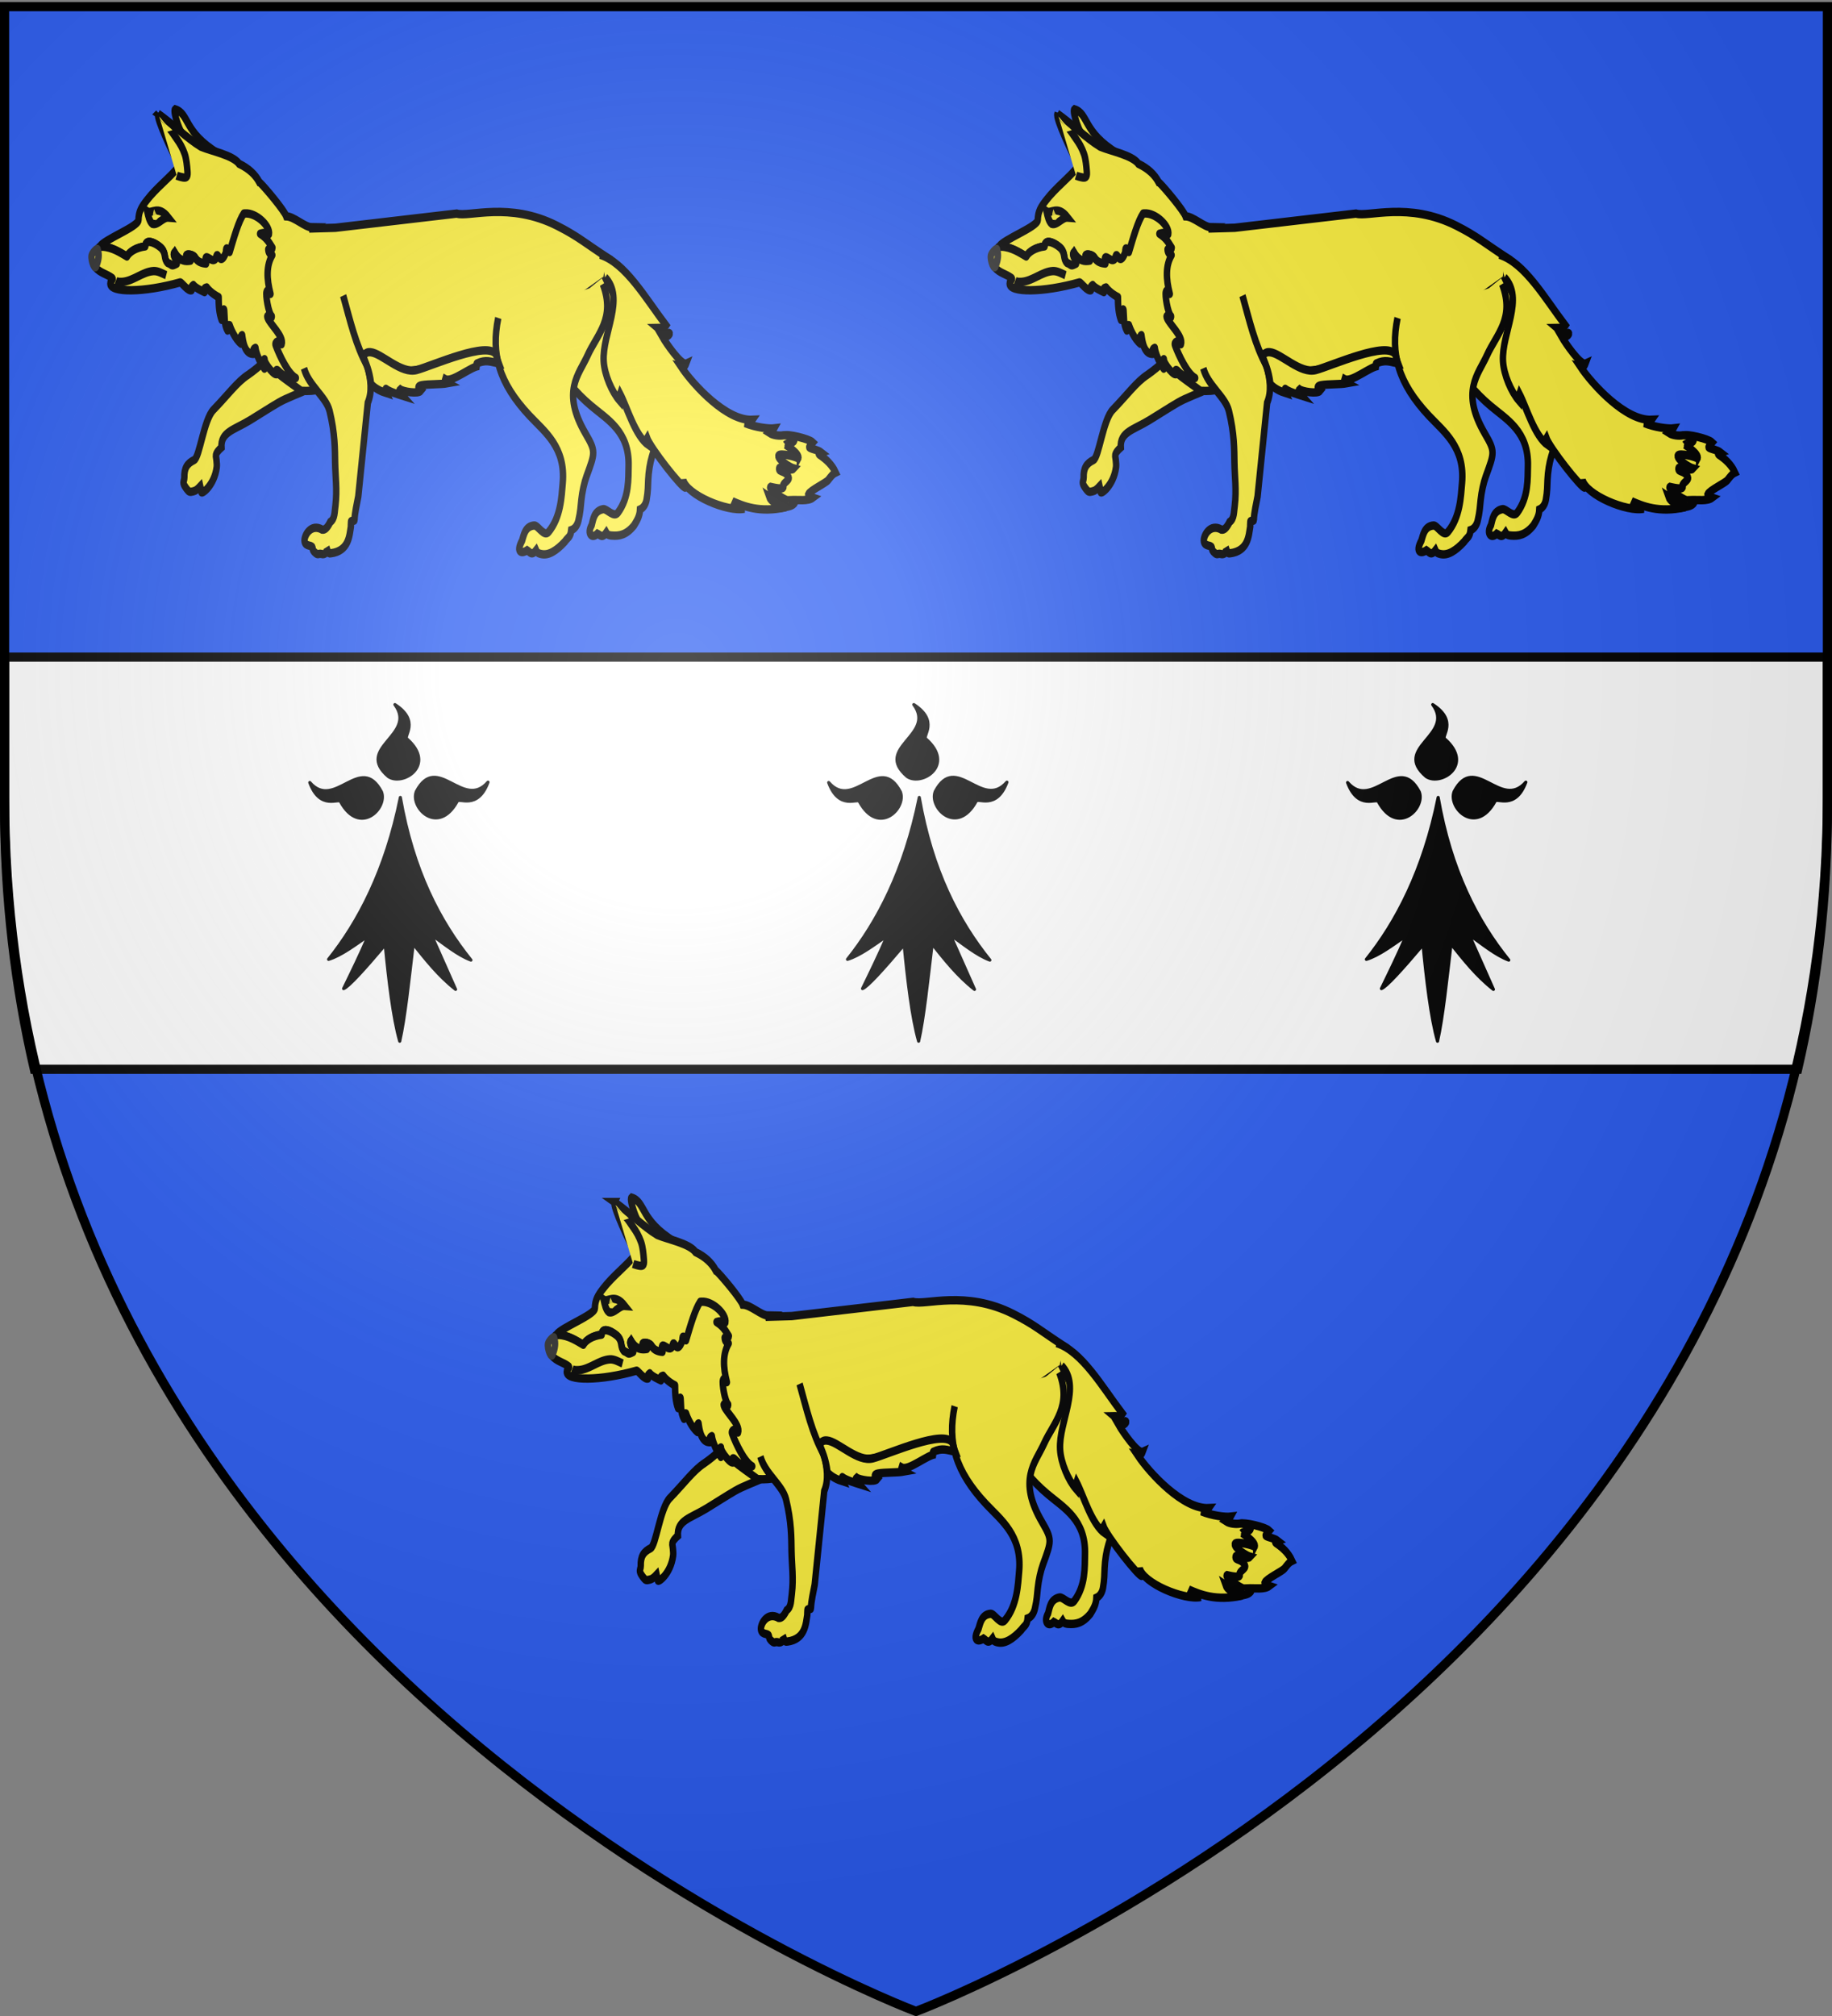 <svg xmlns="http://www.w3.org/2000/svg" xmlns:xlink="http://www.w3.org/1999/xlink" width="600" height="660" version="1.0"><rect width="100%" height="100%" fill="#808080" stroke="none"/><desc>Flag of Canton of Valais (Wallis)</desc><defs><g id="c"><path id="b" d="M0 0v1h.5z" transform="rotate(18 3.157 -.5)"/><use xlink:href="#b" width="810" height="540" transform="scale(-1 1)"/></g><g id="d"><use xlink:href="#c" width="810" height="540" transform="rotate(72)"/><use xlink:href="#c" width="810" height="540" transform="rotate(144)"/></g><radialGradient xlink:href="#a" id="e" cx="221.445" cy="226.331" r="300" fx="221.445" fy="226.331" gradientTransform="matrix(1.353 0 0 1.349 -77.63 -85.747)" gradientUnits="userSpaceOnUse"/><linearGradient id="a"><stop offset="0" style="stop-color:white;stop-opacity:.314"/><stop offset=".19" style="stop-color:white;stop-opacity:.251"/><stop offset=".6" style="stop-color:#6b6b6b;stop-opacity:.125"/><stop offset="1" style="stop-color:black;stop-opacity:.125"/></linearGradient></defs><g style="display:inline"><path d="M300 658.5s298.5-112.32 298.5-397.772V2.176H1.5v258.552C1.5 546.18 300 658.5 300 658.5" style="fill:#2b5df2;fill-opacity:1;fill-rule:evenodd;stroke:none;stroke-width:1px;stroke-linecap:butt;stroke-linejoin:miter;stroke-opacity:1"/><g style="display:inline"><path d="M1.5 215.13v48.187c0 30.922 3.503 59.814 9.75 86.75h577.5c6.247-26.936 9.75-55.828 9.75-86.75V215.13z" style="fill:#fff;fill-opacity:1;fill-rule:evenodd;stroke:#000;stroke-width:3;stroke-linecap:butt;stroke-linejoin:miter;stroke-miterlimit:4;stroke-opacity:1;stroke-dasharray:none"/><path d="M0 0h600v660H0z" style="fill:none;stroke:none"/><g style="fill:#fcef3c;fill-opacity:1;stroke-width:5.11;stroke-miterlimit:4;stroke-dasharray:none"><path d="M250.903 1021.893c-11.893 8.224-4.643 4.418-25.547 10.884-5.827 1.802-14.423 5.9-27.809 11.661-13.091 5.634-23.746 6.425-23.338 15.93-1.599 1.003-4.707 3.148-4.593 5.031 0 0 .85 4.593.41 6.831-2.174 11.067-12.557 16.384-12.655 14.744l-.817-3.455s-2.759 2.177-4.418 2.55c-1.748.393-4.276.989-5.358-.44 0 0-2.9-2.59-3.31-4.372-.27-1.174.7-2.34.702-3.546.006-5.811 2.423-8.516 8.165-10.478 4.369-1.493 8.38-24.256 16.258-30.087 11.697-8.658 19.603-16.494 28.202-20.365 9.857-4.876 20.087-11.617 20.611-16.443" style="opacity:1;fill:#fcef3c;fill-opacity:1;stroke:#000;stroke-width:5.11;stroke-miterlimit:4;stroke-dasharray:none;stroke-opacity:1" transform="matrix(.413 -.019 .014 .536 -14.256 -418.545)"/><path d="M151.484 869.766c-2.87-.428-9.032-15.903-7.052-17.048 11.611 3.183 5.887 14.12 33.799 28.39 3.095 13.124-22.48-9.267-26.747-11.342z" style="fill:#fcef3c;fill-opacity:1;fill-rule:evenodd;stroke:#000;stroke-width:5.11;stroke-linecap:butt;stroke-linejoin:miter;stroke-miterlimit:4;stroke-dasharray:none;stroke-opacity:1" transform="matrix(.413 -.019 .014 .536 -14.256 -418.545)"/><path d="M130.969 854.994c-1.765 2.674 11.058 24.889 15.687 32.406-8.336 7.38-18.518 12.54-26.719 20.25-4.25 3.997-6.432 6.413-6.78 11.625-.273 4.068-27.524 10.857-31.282 15.156 8.932-.025 16.084 4.191 21.375 6.75 2.192-2.86 7.563-5.198 14.781-5.656.49-5.974 11.129-.128 13.125 1.969 3.355 3.523 1.049 5.92 4.25 8.781 3.89 1.229 2.236 2.493 7.219.688-.14-3.392-3.474-5.092-1.562-6.938 3.802 5.697 8.69 5.899 12.562 5.5-8.703-5.306 1.956-4.359 3.688-1.656.26.394.57.74.906 1.062l-15.563 2.781c2.988 6.12 12.609 3.414 24 13 11.934 10.043 25.734 32.37 31.938 36.938 14.186 16.233 26.893 22.162 39.937 30.406 10.994.84 21.589-.273 31.375-5.469l121.657-8.156 90.937-45.875 2.813-12.375c-19.603-10.711-24.268-14.565-40.782-21.687-37.337-16.103-69.878-7.57-79.156-10.219L269 929.525l-20.75-.281 1.781-.719c-5.25-.243-13.605-7.029-19.719-7.375-1.554-3.728-16.17-18.175-20.687-21.719h-.031c-2.857-4.42-7.658-8.36-15.531-11.625-4.732-5.485-21.34-8.423-29.97-11.531-11.4-5.839-22.058-14.84-33.124-21.281zm51.969 84.718c.305-.01.646.24 1 .625l-1.844.344c.243-.628.527-.958.844-.969z" style="fill:#fcef3c;fill-opacity:1;stroke:#000;stroke-width:5.11;stroke-miterlimit:4;stroke-dasharray:none;stroke-opacity:1" transform="matrix(.413 -.019 .014 .536 -14.256 -418.545)"/><path d="M440.324 990.148c-4.75 21.146 2.459 37.601 27.701 55.286 12.54 8.785 29.697 16.678 28.256 37.715-.507 7.404-.015 18.936-9.371 28.055-3.382 3.297-8.72-2.772-11.645-2.49-7.541.729-8.248 6.545-9.415 9.367-4.289 5.48.262 8.555 4.331 5.396 2.075.834 3.71 3.214 7.037-.349 1.116 1.706 2.904 1.79 4.465 1.942 5.676.55 11.297.088 17.663-5.542 2.274-2.73 4.703-5.339 5.07-9.577 2.877-.891 4.688-3.179 5.386-5.757 1.381-5.102 1.417-8.66 1.73-12.111.442-4.864 1.741-10.18 3.415-14.03 6.105-14.043 6.692-14.718-2.038-24.586-20.708-23.404-20.65-35.396-17.18-45.141 4.69-13.168-3.412-22.357-14.603-41.76" style="fill:#fcef3c;fill-opacity:1;stroke:#000;stroke-width:5.11;stroke-linecap:butt;stroke-linejoin:miter;stroke-miterlimit:4;stroke-dasharray:none;stroke-opacity:1" transform="matrix(.413 -.019 .014 .536 -14.256 -418.545)"/><path d="M396.098 989.11c-6.576 21.74-.828 39.656 22.777 60.516 11.727 10.363 28.13 20.214 24.861 42.142-1.15 7.717-2.09 20.607-12.205 29.31-3.656 3.147-8.194-4.36-11.133-4.333-7.576.072-8.613 6.01-10.021 8.862-5.865 7.92.457 7.808 3.844 6.055 1.994 1.066 3.416 3.71 7.04.28.964 1.89 2.737 2.144 4.28 2.446 5.606 1.098 11.882-1.629 18.715-6.95 2.503-2.654 4.513-2.408 5.248-6.82 2.944-.67 4.948-2.902 5.868-5.542 1.82-5.223 2.166-8.95 2.78-12.541.863-5.06 2.62-10.515 4.623-14.399 7.306-14.166 7.95-14.82.113-25.968-18.59-26.442-4.096-36.101 3.273-47.765 7.74-12.252 22.963-21.693 13.505-43.067" style="fill:#fcef3c;fill-opacity:1;stroke:#000;stroke-width:5.11;stroke-linecap:butt;stroke-linejoin:miter;stroke-miterlimit:4;stroke-dasharray:none;stroke-opacity:1" transform="matrix(.413 -.019 .014 .536 -14.256 -418.545)"/><path d="M619.763 1068.91c3.253-1.126 20.135 2.684 22.982 4.978-1.89 1.57-3.613 2.65-2.781 3.074 2.024 1.03 6.867 1.707 9.369 3.367-1.345.306-2.88.426-1.757 1.17 4.94 2.789 9.796 6.368 12.59 11.419-2.646.888-4.334 2.787-6.149 4.391-2.039 1.802-14.816 5.875-16.102 8.198.043 1.449 1.262 1.262 3.806 2.05-4.02 2.155-11.724.877-17.567.877 1.033 1.318 2.057 1.212 3.22 1.464-1.46 2.301-6.255 2.41-7.611 2.635-33.162 5.437-13.9-42.047 0-43.622z" style="fill:#fcef3c;fill-opacity:1;fill-rule:evenodd;stroke:#000;stroke-width:5.11;stroke-linecap:butt;stroke-linejoin:miter;stroke-miterlimit:4;stroke-dasharray:none;stroke-opacity:1" transform="matrix(.413 -.019 .014 .536 -14.256 -418.545)"/><path d="M481.63 967.374c15.593 13.386-3.554 33.984-2.907 51.063.318 8.392 5.904 18.935 11.625 24.406.041-1.357.165-3.05.688-4.094 5.531 8.878 10.985 26.1 21.5 32.219-.75-2.287-1.797-3.917-1.156-4.594 2.798 6.642 27.34 32.343 29.437 31.5-1.1-2.678-1.783-3.353-1.531-4.812 2.2 9.369 34.65 20.996 47.844 19.312-4.983-.808-6.57-2.288-9.313-4.844 8.423 3.168 20.973 8.018 42.348 5.111-1.907-.173-11.562-2.9-13.098-6.704 1.787 1.044 14.282 3.9 12.781 2.031-4.144-1.757-13.81-7.324-11.562-8.188.62.11 11.737 2.893 10.031-.187-.472-1.658 5.337-3.32 4.5-5.031-2.275-4.652-7.984-3.28-7.312-5.781-.257-1.717 9.199 2.469 11.625.468-2.889-.72-12.457-5.884-12-8.219.92-2.051 15.513 1.423 15.656 2.282 1.918-2.589-9.95-8.944-9.813-8.844.734-.762 7.088-.427 7.094-2.656.661-1.016-5.234-3.418-8.594-3.094-3.298.318-8.218-.34-10.843-1.781 1.912-.93 2.225-.592 3.78-2.688-4.152.247-15.092-1.222-23.093-4.094 2.858.119 4.198.197 6.031-1.75-20.487.082-46.205-23.001-55.562-34.562 2.414.565 3.228.226 4.219-1.656-3.722 1.152-15.71-13.227-18.344-17.063 3.438 1.133 6.97-1.506 5.687-1.937-1.083.553-5.453-.722-9.406-3.563 3.767.058 4.731 1.358 7-1.218-15.656-17.06-30.944-39.29-50.875-45" style="fill:#fcef3c;fill-opacity:1;fill-rule:evenodd;stroke:#000;stroke-width:5.11;stroke-linecap:butt;stroke-linejoin:miter;stroke-miterlimit:4;stroke-dasharray:none;stroke-opacity:1" transform="matrix(.413 -.019 .014 .536 -14.256 -418.545)"/><path d="M241.22 1014.37c3.275 10.704 16.927 18.005 19.384 26.796 3.925 14.049 3.39 23.798 3.296 31.581-.103 8.674 1.17 16.668-.616 26.177-.91 3.646-.513 8.076-4.425 9.921-2.768 3.898-4.554 4.728-6.588 4.46-8.792-4.41-14.932 3.391-14.142 6.87.714 3.138 5.627 2.072 6.03 3.738.418 1.732.234 1.97 2.493 3.56 1.884 1.328 2.387.109 4.46.64 3.115.797 5.243-1.08 4.137-3.853.794 1.676.966 4.191 3.358 3.713 14.595-.851 15.134-10.63 16.446-15.658 0 0 .08-2.204.264-3.243.092-.52 2.687-.015 2.733-.541.443-5.097 2.233-9.714 3.485-14.414l9.5-56.924c3.754-6.432 3.006-14.213.276-22.59-8.62-12.647-12.658-28.348-17.57-43.467" style="fill:#fcef3c;fill-opacity:1;stroke:#000;stroke-width:5.11;stroke-linecap:butt;stroke-linejoin:miter;stroke-miterlimit:4;stroke-dasharray:none;stroke-opacity:1" transform="matrix(.413 -.019 .014 .536 -14.256 -418.545)"/><path d="M287.873 1007.71c2.42 5.469 5.135 9.68 6.119 18.064 3.052 3.025 7.918 4.922 11.987 6.055-.936-1.75-.526-2.8-.275-2.62 2.588 1.85 9.797 3.76 13.002 4.668-1.929-1.804-3.313-3.028-1.739-3.939 2.044 1.347 14.179 3.56 16.481 1.359-2.379-1.422-3.15-2.907.537-3.295 5.59-.587 15.036.113 20.776-.49-2.91-1.304-2.268-1.44-1.812-2.533 5.098 2.497 20.996-7.312 27.217-7.13-1.363-.564-2.75-1.097-1.93-1.563 7.324-2.3 10.859-.667 17.28.574-.766-1.685-1.118-3.636-1.884-5.321-5.391-9.193-51.217 5.028-63.224 7.038-12.64 2.116-27.223-11.25-36.224-12.15-3.342-.334-3.094.756-6.31 1.283z" style="fill:#fcef3c;fill-opacity:1;fill-rule:evenodd;stroke:#000;stroke-width:5.11;stroke-linecap:butt;stroke-linejoin:miter;stroke-miterlimit:4;stroke-dasharray:none;stroke-opacity:1" transform="matrix(.413 -.019 .014 .536 -14.256 -418.545)"/><path d="M197.61 918.239c-.298.006-.596.005-.89.03-4.273 4.512-8.144 13.997-12.024 23.096-1.143-1.703-2.981-4.185-2.82-.089-5.32 10.265-6.618-2.691-8.016 3.177-2.688 5.052-10.14-6.023-8.016 3.265-3.104-.257-6.757-1.196-8.52-3.86-1.732-2.702-12.414-3.643-3.711 1.663-3.873.4-8.756.205-12.558-5.492-1.911 1.846 1.434 3.556 1.574 6.947-4.983 1.806-3.325.516-7.214-.713-3.202-2.86-.89-5.234-4.246-8.757-1.372-1.442-6.828-4.67-10.272-4.602-1.565.03-2.726.746-2.88 2.613-7.217.458-12.562 2.81-14.754 5.67-4.917-2.378-11.437-6.201-19.505-6.71-.828.103-1.752.2-2.523.297-3.813 3.093-5.981 7.7-3.295 12.024 3.628 3.738 9.067 4.447 13.359 7.214 1.021.757-1.782 1.82-1.692 3.087-.804 5.78 26.547 6.648 55.397 1.366 1.084.17 5.964 5.827 8.787 5.136-.864-1.82.513-2.577 1.514-3.147 1.596 1.907 7.044 3.962 8.728 4.661-.231-2.507-.171-2.42 1.811-2.82 1.69 2.03 5.423 4.635 9.233 6.234-.176 4.937.04 9.867 1.9 13.983-.277-2.96 1.982-7.94 2.227-5.819.365 3.708-.523 8.541 2.226 12.499.203-2.432.73-3.634 1.781-3.207.518 1.632 3.844 8.526 8.64 11.638-.342-1.248-.729-4.98 1.039-5.225.508 3.474 1.462 12.374 9.47 11.756-1.413-1.53-1.36-3.105.831-3.622.67 5.874 6.814 13.469 7.006 13.211-.542-1.824-1.352-6.169-.06-6.056-.422 2.774 8.672 11.813 9.798 9.055-1.895-2.372-.26-2.452.712-1.693 4.417 3.622 7.973 5.88 13.894 5.018-5.815-2.64-12.412-14.005-15.289-20.574-.925-2.112 2.833-3.614 4.72-.415 2.252-4.597-9.034-12.784-10.568-16.566-1.305-3.216 3.817 2.001 3.325-.831-2.667-2.17-4.481-13.27-3.593-15.022.952-1.876 1.445.05 3.058 1.395-2.765-9.32-2.823-17.328 2.227-23.631-1.92-.538-3.036-1.594-3.058-3.622 1.04-.26 3.138 1.052 3.325-.831-3.16-4.215-4.66-6.264-9.47-8.907 1.555-.347 5.418-.798 6.976.565 1.408-4.748-9.344-13.575-18.584-13.39z" style="fill:#fcef3c;fill-opacity:1;fill-rule:evenodd;stroke:#000;stroke-width:5.11;stroke-linecap:butt;stroke-linejoin:round;stroke-miterlimit:4;stroke-dasharray:none;stroke-opacity:1" transform="matrix(.413 -.019 .014 .536 -14.256 -418.545)"/><path d="M120.308 914.221c3.37 1.953 8.813-3.84 16.613 4.407-4.287-.415-8.556 4.559-12.757 3.384-2.252-1.377-3.147-4.933-3.856-7.79z" style="display:inline;overflow:visible;visibility:visible;fill:#fcef3c;fill-opacity:1;fill-rule:evenodd;stroke:#000;stroke-width:5.11;stroke-linecap:butt;stroke-linejoin:miter;stroke-miterlimit:4;stroke-dasharray:none;stroke-dashoffset:0;stroke-opacity:1;marker:none;marker-start:none;marker-mid:none;marker-end:none" transform="matrix(.413 -.019 .014 .536 -14.256 -418.545)"/><path d="M80.257 936.185c.256-1.688-4.388 1.758-4.887 3.27-.993 3.007 2.45 10.19 3.554 6.328 1.872-3.39 2.593-6.351 1.333-9.598z" style="fill:#fcef3c;fill-opacity:1;fill-rule:evenodd;stroke:#313131;stroke-width:5.11;stroke-linecap:butt;stroke-linejoin:miter;stroke-miterlimit:4;stroke-dasharray:none;stroke-opacity:1" transform="matrix(.413 -.019 .014 .536 -14.256 -418.545)"/><g style="fill:#fcef3c;fill-opacity:1;stroke:#000;stroke-width:3.213;stroke-miterlimit:4;stroke-dasharray:none;stroke-opacity:1"><path d="M-1162.131-473.06c.486.064 1.143.145 3.176-.657 5.023-1.98 8.361-6.895 13.427-8.891 2.049-.807 4.343-.544 6.532-.544" style="fill:#fcef3c;fill-opacity:1;fill-rule:evenodd;stroke:#000;stroke-width:3.213;stroke-linecap:butt;stroke-linejoin:miter;stroke-miterlimit:4;stroke-dasharray:none;stroke-opacity:1" transform="matrix(.622 .273 -.21 .809 661.423 791.907)"/></g><path d="M131.738 856.722c.015-.035 4.4 4.297 7.852 7.67 1.98 1.934 3.66 4.224 5.373 6.2 2.647 3.056 4.682 6.04 6.162 9.618 1.268 3.065 1.603 7.163 1.836 10.47.234 3.313-.306 4.354-3.38 3.895-1.618-.241-4.8-1.108-5.208-1.277" style="fill:#fcef3c;fill-opacity:1;fill-rule:evenodd;stroke:#000;stroke-width:5.11;stroke-linecap:butt;stroke-linejoin:miter;stroke-miterlimit:4;stroke-dasharray:none;stroke-opacity:1" transform="matrix(.413 -.019 .014 .536 -14.256 -418.545)"/><path d="M125.76 913.122s-1.217 2.598-1.042 3.754c.156 1.03.867 2.665 1.877 2.92.624.156 1.516-.51 1.877-1.044.282-.418.41-1.206.208-1.668-.216-.493-1.46-1.043-1.46-1.043z" style="opacity:.857;fill:#fcef3c;fill-opacity:1;stroke:none;stroke-width:5.11;stroke-linecap:butt;stroke-linejoin:round;stroke-miterlimit:4;stroke-dasharray:none;stroke-opacity:1" transform="matrix(.413 -.019 .014 .536 -14.256 -418.545)"/></g><g style="display:inline;fill:#fcef3c;fill-opacity:1;stroke-width:5.11;stroke-miterlimit:4;stroke-dasharray:none"><path d="M250.903 1021.893c-11.893 8.224-4.643 4.418-25.547 10.884-5.827 1.802-14.423 5.9-27.809 11.661-13.091 5.634-23.746 6.425-23.338 15.93-1.599 1.003-4.707 3.148-4.593 5.031 0 0 .85 4.593.41 6.831-2.174 11.067-12.557 16.384-12.655 14.744l-.817-3.455s-2.759 2.177-4.418 2.55c-1.748.393-4.276.989-5.358-.44 0 0-2.9-2.59-3.31-4.372-.27-1.174.7-2.34.702-3.546.006-5.811 2.423-8.516 8.165-10.478 4.369-1.493 8.38-24.256 16.258-30.087 11.697-8.658 19.603-16.494 28.202-20.365 9.857-4.876 20.087-11.617 20.611-16.443" style="opacity:1;fill:#fcef3c;fill-opacity:1;stroke:#000;stroke-width:5.11;stroke-miterlimit:4;stroke-dasharray:none;stroke-opacity:1" transform="matrix(.413 -.019 .014 .536 135.223 -62.26)"/><path d="M151.484 869.766c-2.87-.428-9.032-15.903-7.052-17.048 11.611 3.183 5.887 14.12 33.799 28.39 3.095 13.124-22.48-9.267-26.747-11.342z" style="fill:#fcef3c;fill-opacity:1;fill-rule:evenodd;stroke:#000;stroke-width:5.11;stroke-linecap:butt;stroke-linejoin:miter;stroke-miterlimit:4;stroke-dasharray:none;stroke-opacity:1" transform="matrix(.413 -.019 .014 .536 135.223 -62.26)"/><path d="M130.969 854.994c-1.765 2.674 11.058 24.889 15.687 32.406-8.336 7.38-18.518 12.54-26.719 20.25-4.25 3.997-6.432 6.413-6.78 11.625-.273 4.068-27.524 10.857-31.282 15.156 8.932-.025 16.084 4.191 21.375 6.75 2.192-2.86 7.563-5.198 14.781-5.656.49-5.974 11.129-.128 13.125 1.969 3.355 3.523 1.049 5.92 4.25 8.781 3.89 1.229 2.236 2.493 7.219.688-.14-3.392-3.474-5.092-1.562-6.938 3.802 5.697 8.69 5.899 12.562 5.5-8.703-5.306 1.956-4.359 3.688-1.656.26.394.57.74.906 1.062l-15.563 2.781c2.988 6.12 12.609 3.414 24 13 11.934 10.043 25.734 32.37 31.938 36.938 14.186 16.233 26.893 22.162 39.937 30.406 10.994.84 21.589-.273 31.375-5.469l121.657-8.156 90.937-45.875 2.813-12.375c-19.603-10.711-24.268-14.565-40.782-21.687-37.337-16.103-69.878-7.57-79.156-10.219L269 929.525l-20.75-.281 1.781-.719c-5.25-.243-13.605-7.029-19.719-7.375-1.554-3.728-16.17-18.175-20.687-21.719h-.031c-2.857-4.42-7.658-8.36-15.531-11.625-4.732-5.485-21.34-8.423-29.97-11.531-11.4-5.839-22.058-14.84-33.124-21.281zm51.969 84.718c.305-.01.646.24 1 .625l-1.844.344c.243-.628.527-.958.844-.969z" style="fill:#fcef3c;fill-opacity:1;stroke:#000;stroke-width:5.11;stroke-miterlimit:4;stroke-dasharray:none;stroke-opacity:1" transform="matrix(.413 -.019 .014 .536 135.223 -62.26)"/><path d="M440.324 990.148c-4.75 21.146 2.459 37.601 27.701 55.286 12.54 8.785 29.697 16.678 28.256 37.715-.507 7.404-.015 18.936-9.371 28.055-3.382 3.297-8.72-2.772-11.645-2.49-7.541.729-8.248 6.545-9.415 9.367-4.289 5.48.262 8.555 4.331 5.396 2.075.834 3.71 3.214 7.037-.349 1.116 1.706 2.904 1.79 4.465 1.942 5.676.55 11.297.088 17.663-5.542 2.274-2.73 4.703-5.339 5.07-9.577 2.877-.891 4.688-3.179 5.386-5.757 1.381-5.102 1.417-8.66 1.73-12.111.442-4.864 1.741-10.18 3.415-14.03 6.105-14.043 6.692-14.718-2.038-24.586-20.708-23.404-20.65-35.396-17.18-45.141 4.69-13.168-3.412-22.357-14.603-41.76" style="fill:#fcef3c;fill-opacity:1;stroke:#000;stroke-width:5.11;stroke-linecap:butt;stroke-linejoin:miter;stroke-miterlimit:4;stroke-dasharray:none;stroke-opacity:1" transform="matrix(.413 -.019 .014 .536 135.223 -62.26)"/><path d="M396.098 989.11c-6.576 21.74-.828 39.656 22.777 60.516 11.727 10.363 28.13 20.214 24.861 42.142-1.15 7.717-2.09 20.607-12.205 29.31-3.656 3.147-8.194-4.36-11.133-4.333-7.576.072-8.613 6.01-10.021 8.862-5.865 7.92.457 7.808 3.844 6.055 1.994 1.066 3.416 3.71 7.04.28.964 1.89 2.737 2.144 4.28 2.446 5.606 1.098 11.882-1.629 18.715-6.95 2.503-2.654 4.513-2.408 5.248-6.82 2.944-.67 4.948-2.902 5.868-5.542 1.82-5.223 2.166-8.95 2.78-12.541.863-5.06 2.62-10.515 4.623-14.399 7.306-14.166 7.95-14.82.113-25.968-18.59-26.442-4.096-36.101 3.273-47.765 7.74-12.252 22.963-21.693 13.505-43.067" style="fill:#fcef3c;fill-opacity:1;stroke:#000;stroke-width:5.11;stroke-linecap:butt;stroke-linejoin:miter;stroke-miterlimit:4;stroke-dasharray:none;stroke-opacity:1" transform="matrix(.413 -.019 .014 .536 135.223 -62.26)"/><path d="M619.763 1068.91c3.253-1.126 20.135 2.684 22.982 4.978-1.89 1.57-3.613 2.65-2.781 3.074 2.024 1.03 6.867 1.707 9.369 3.367-1.345.306-2.88.426-1.757 1.17 4.94 2.789 9.796 6.368 12.59 11.419-2.646.888-4.334 2.787-6.149 4.391-2.039 1.802-14.816 5.875-16.102 8.198.043 1.449 1.262 1.262 3.806 2.05-4.02 2.155-11.724.877-17.567.877 1.033 1.318 2.057 1.212 3.22 1.464-1.46 2.301-6.255 2.41-7.611 2.635-33.162 5.437-13.9-42.047 0-43.622z" style="fill:#fcef3c;fill-opacity:1;fill-rule:evenodd;stroke:#000;stroke-width:5.11;stroke-linecap:butt;stroke-linejoin:miter;stroke-miterlimit:4;stroke-dasharray:none;stroke-opacity:1" transform="matrix(.413 -.019 .014 .536 135.223 -62.26)"/><path d="M481.63 967.374c15.593 13.386-3.554 33.984-2.907 51.063.318 8.392 5.904 18.935 11.625 24.406.041-1.357.165-3.05.688-4.094 5.531 8.878 10.985 26.1 21.5 32.219-.75-2.287-1.797-3.917-1.156-4.594 2.798 6.642 27.34 32.343 29.437 31.5-1.1-2.678-1.783-3.353-1.531-4.812 2.2 9.369 34.65 20.996 47.844 19.312-4.983-.808-6.57-2.288-9.313-4.844 8.423 3.168 20.973 8.018 42.348 5.111-1.907-.173-11.562-2.9-13.098-6.704 1.787 1.044 14.282 3.9 12.781 2.031-4.144-1.757-13.81-7.324-11.562-8.188.62.11 11.737 2.893 10.031-.187-.472-1.658 5.337-3.32 4.5-5.031-2.275-4.652-7.984-3.28-7.312-5.781-.257-1.717 9.199 2.469 11.625.468-2.889-.72-12.457-5.884-12-8.219.92-2.051 15.513 1.423 15.656 2.282 1.918-2.589-9.95-8.944-9.813-8.844.734-.762 7.088-.427 7.094-2.656.661-1.016-5.234-3.418-8.594-3.094-3.298.318-8.218-.34-10.843-1.781 1.912-.93 2.225-.592 3.78-2.688-4.152.247-15.092-1.222-23.093-4.094 2.858.119 4.198.197 6.031-1.75-20.487.082-46.205-23.001-55.562-34.562 2.414.565 3.228.226 4.219-1.656-3.722 1.152-15.71-13.227-18.344-17.063 3.438 1.133 6.97-1.506 5.687-1.937-1.083.553-5.453-.722-9.406-3.563 3.767.058 4.731 1.358 7-1.218-15.656-17.06-30.944-39.29-50.875-45" style="fill:#fcef3c;fill-opacity:1;fill-rule:evenodd;stroke:#000;stroke-width:5.11;stroke-linecap:butt;stroke-linejoin:miter;stroke-miterlimit:4;stroke-dasharray:none;stroke-opacity:1" transform="matrix(.413 -.019 .014 .536 135.223 -62.26)"/><path d="M241.22 1014.37c3.275 10.704 16.927 18.005 19.384 26.796 3.925 14.049 3.39 23.798 3.296 31.581-.103 8.674 1.17 16.668-.616 26.177-.91 3.646-.513 8.076-4.425 9.921-2.768 3.898-4.554 4.728-6.588 4.46-8.792-4.41-14.932 3.391-14.142 6.87.714 3.138 5.627 2.072 6.03 3.738.418 1.732.234 1.97 2.493 3.56 1.884 1.328 2.387.109 4.46.64 3.115.797 5.243-1.08 4.137-3.853.794 1.676.966 4.191 3.358 3.713 14.595-.851 15.134-10.63 16.446-15.658 0 0 .08-2.204.264-3.243.092-.52 2.687-.015 2.733-.541.443-5.097 2.233-9.714 3.485-14.414l9.5-56.924c3.754-6.432 3.006-14.213.276-22.59-8.62-12.647-12.658-28.348-17.57-43.467" style="fill:#fcef3c;fill-opacity:1;stroke:#000;stroke-width:5.11;stroke-linecap:butt;stroke-linejoin:miter;stroke-miterlimit:4;stroke-dasharray:none;stroke-opacity:1" transform="matrix(.413 -.019 .014 .536 135.223 -62.26)"/><path d="M287.873 1007.71c2.42 5.469 5.135 9.68 6.119 18.064 3.052 3.025 7.918 4.922 11.987 6.055-.936-1.75-.526-2.8-.275-2.62 2.588 1.85 9.797 3.76 13.002 4.668-1.929-1.804-3.313-3.028-1.739-3.939 2.044 1.347 14.179 3.56 16.481 1.359-2.379-1.422-3.15-2.907.537-3.295 5.59-.587 15.036.113 20.776-.49-2.91-1.304-2.268-1.44-1.812-2.533 5.098 2.497 20.996-7.312 27.217-7.13-1.363-.564-2.75-1.097-1.93-1.563 7.324-2.3 10.859-.667 17.28.574-.766-1.685-1.118-3.636-1.884-5.321-5.391-9.193-51.217 5.028-63.224 7.038-12.64 2.116-27.223-11.25-36.224-12.15-3.342-.334-3.094.756-6.31 1.283z" style="fill:#fcef3c;fill-opacity:1;fill-rule:evenodd;stroke:#000;stroke-width:5.11;stroke-linecap:butt;stroke-linejoin:miter;stroke-miterlimit:4;stroke-dasharray:none;stroke-opacity:1" transform="matrix(.413 -.019 .014 .536 135.223 -62.26)"/><path d="M197.61 918.239c-.298.006-.596.005-.89.03-4.273 4.512-8.144 13.997-12.024 23.096-1.143-1.703-2.981-4.185-2.82-.089-5.32 10.265-6.618-2.691-8.016 3.177-2.688 5.052-10.14-6.023-8.016 3.265-3.104-.257-6.757-1.196-8.52-3.86-1.732-2.702-12.414-3.643-3.711 1.663-3.873.4-8.756.205-12.558-5.492-1.911 1.846 1.434 3.556 1.574 6.947-4.983 1.806-3.325.516-7.214-.713-3.202-2.86-.89-5.234-4.246-8.757-1.372-1.442-6.828-4.67-10.272-4.602-1.565.03-2.726.746-2.88 2.613-7.217.458-12.562 2.81-14.754 5.67-4.917-2.378-11.437-6.201-19.505-6.71-.828.103-1.752.2-2.523.297-3.813 3.093-5.981 7.7-3.295 12.024 3.628 3.738 9.067 4.447 13.359 7.214 1.021.757-1.782 1.82-1.692 3.087-.804 5.78 26.547 6.648 55.397 1.366 1.084.17 5.964 5.827 8.787 5.136-.864-1.82.513-2.577 1.514-3.147 1.596 1.907 7.044 3.962 8.728 4.661-.231-2.507-.171-2.42 1.811-2.82 1.69 2.03 5.423 4.635 9.233 6.234-.176 4.937.04 9.867 1.9 13.983-.277-2.96 1.982-7.94 2.227-5.819.365 3.708-.523 8.541 2.226 12.499.203-2.432.73-3.634 1.781-3.207.518 1.632 3.844 8.526 8.64 11.638-.342-1.248-.729-4.98 1.039-5.225.508 3.474 1.462 12.374 9.47 11.756-1.413-1.53-1.36-3.105.831-3.622.67 5.874 6.814 13.469 7.006 13.211-.542-1.824-1.352-6.169-.06-6.056-.422 2.774 8.672 11.813 9.798 9.055-1.895-2.372-.26-2.452.712-1.693 4.417 3.622 7.973 5.88 13.894 5.018-5.815-2.64-12.412-14.005-15.289-20.574-.925-2.112 2.833-3.614 4.72-.415 2.252-4.597-9.034-12.784-10.568-16.566-1.305-3.216 3.817 2.001 3.325-.831-2.667-2.17-4.481-13.27-3.593-15.022.952-1.876 1.445.05 3.058 1.395-2.765-9.32-2.823-17.328 2.227-23.631-1.92-.538-3.036-1.594-3.058-3.622 1.04-.26 3.138 1.052 3.325-.831-3.16-4.215-4.66-6.264-9.47-8.907 1.555-.347 5.418-.798 6.976.565 1.408-4.748-9.344-13.575-18.584-13.39z" style="fill:#fcef3c;fill-opacity:1;fill-rule:evenodd;stroke:#000;stroke-width:5.11;stroke-linecap:butt;stroke-linejoin:round;stroke-miterlimit:4;stroke-dasharray:none;stroke-opacity:1" transform="matrix(.413 -.019 .014 .536 135.223 -62.26)"/><path d="M120.308 914.221c3.37 1.953 8.813-3.84 16.613 4.407-4.287-.415-8.556 4.559-12.757 3.384-2.252-1.377-3.147-4.933-3.856-7.79z" style="display:inline;overflow:visible;visibility:visible;fill:#fcef3c;fill-opacity:1;fill-rule:evenodd;stroke:#000;stroke-width:5.11;stroke-linecap:butt;stroke-linejoin:miter;stroke-miterlimit:4;stroke-dasharray:none;stroke-dashoffset:0;stroke-opacity:1;marker:none;marker-start:none;marker-mid:none;marker-end:none" transform="matrix(.413 -.019 .014 .536 135.223 -62.26)"/><path d="M80.257 936.185c.256-1.688-4.388 1.758-4.887 3.27-.993 3.007 2.45 10.19 3.554 6.328 1.872-3.39 2.593-6.351 1.333-9.598z" style="fill:#fcef3c;fill-opacity:1;fill-rule:evenodd;stroke:#313131;stroke-width:5.11;stroke-linecap:butt;stroke-linejoin:miter;stroke-miterlimit:4;stroke-dasharray:none;stroke-opacity:1" transform="matrix(.413 -.019 .014 .536 135.223 -62.26)"/><g style="fill:#fcef3c;fill-opacity:1;stroke:#000;stroke-width:3.213;stroke-miterlimit:4;stroke-dasharray:none;stroke-opacity:1"><path d="M-1162.131-473.06c.486.064 1.143.145 3.176-.657 5.023-1.98 8.361-6.895 13.427-8.891 2.049-.807 4.343-.544 6.532-.544" style="fill:#fcef3c;fill-opacity:1;fill-rule:evenodd;stroke:#000;stroke-width:3.213;stroke-linecap:butt;stroke-linejoin:miter;stroke-miterlimit:4;stroke-dasharray:none;stroke-opacity:1" transform="matrix(.622 .273 -.21 .809 810.901 1148.191)"/></g><path d="M131.738 856.722c.015-.035 4.4 4.297 7.852 7.67 1.98 1.934 3.66 4.224 5.373 6.2 2.647 3.056 4.682 6.04 6.162 9.618 1.268 3.065 1.603 7.163 1.836 10.47.234 3.313-.306 4.354-3.38 3.895-1.618-.241-4.8-1.108-5.208-1.277" style="fill:#fcef3c;fill-opacity:1;fill-rule:evenodd;stroke:#000;stroke-width:5.11;stroke-linecap:butt;stroke-linejoin:miter;stroke-miterlimit:4;stroke-dasharray:none;stroke-opacity:1" transform="matrix(.413 -.019 .014 .536 135.223 -62.26)"/><path d="M125.76 913.122s-1.217 2.598-1.042 3.754c.156 1.03.867 2.665 1.877 2.92.624.156 1.516-.51 1.877-1.044.282-.418.41-1.206.208-1.668-.216-.493-1.46-1.043-1.46-1.043z" style="opacity:.857;fill:#fcef3c;fill-opacity:1;stroke:none;stroke-width:5.11;stroke-linecap:butt;stroke-linejoin:round;stroke-miterlimit:4;stroke-dasharray:none;stroke-opacity:1" transform="matrix(.413 -.019 .014 .536 135.223 -62.26)"/></g><g style="display:inline;fill:#fcef3c;fill-opacity:1;stroke-width:5.11;stroke-miterlimit:4;stroke-dasharray:none"><path d="M250.903 1021.893c-11.893 8.224-4.643 4.418-25.547 10.884-5.827 1.802-14.423 5.9-27.809 11.661-13.091 5.634-23.746 6.425-23.338 15.93-1.599 1.003-4.707 3.148-4.593 5.031 0 0 .85 4.593.41 6.831-2.174 11.067-12.557 16.384-12.655 14.744l-.817-3.455s-2.759 2.177-4.418 2.55c-1.748.393-4.276.989-5.358-.44 0 0-2.9-2.59-3.31-4.372-.27-1.174.7-2.34.702-3.546.006-5.811 2.423-8.516 8.165-10.478 4.369-1.493 8.38-24.256 16.258-30.087 11.697-8.658 19.603-16.494 28.202-20.365 9.857-4.876 20.087-11.617 20.611-16.443" style="opacity:1;fill:#fcef3c;fill-opacity:1;stroke:#000;stroke-width:5.11;stroke-miterlimit:4;stroke-dasharray:none;stroke-opacity:1" transform="matrix(.413 -.019 .014 .536 280.277 -418.545)"/><path d="M151.484 869.766c-2.87-.428-9.032-15.903-7.052-17.048 11.611 3.183 5.887 14.12 33.799 28.39 3.095 13.124-22.48-9.267-26.747-11.342z" style="fill:#fcef3c;fill-opacity:1;fill-rule:evenodd;stroke:#000;stroke-width:5.11;stroke-linecap:butt;stroke-linejoin:miter;stroke-miterlimit:4;stroke-dasharray:none;stroke-opacity:1" transform="matrix(.413 -.019 .014 .536 280.277 -418.545)"/><path d="M130.969 854.994c-1.765 2.674 11.058 24.889 15.687 32.406-8.336 7.38-18.518 12.54-26.719 20.25-4.25 3.997-6.432 6.413-6.78 11.625-.273 4.068-27.524 10.857-31.282 15.156 8.932-.025 16.084 4.191 21.375 6.75 2.192-2.86 7.563-5.198 14.781-5.656.49-5.974 11.129-.128 13.125 1.969 3.355 3.523 1.049 5.92 4.25 8.781 3.89 1.229 2.236 2.493 7.219.688-.14-3.392-3.474-5.092-1.562-6.938 3.802 5.697 8.69 5.899 12.562 5.5-8.703-5.306 1.956-4.359 3.688-1.656.26.394.57.74.906 1.062l-15.563 2.781c2.988 6.12 12.609 3.414 24 13 11.934 10.043 25.734 32.37 31.938 36.938 14.186 16.233 26.893 22.162 39.937 30.406 10.994.84 21.589-.273 31.375-5.469l121.657-8.156 90.937-45.875 2.813-12.375c-19.603-10.711-24.268-14.565-40.782-21.687-37.337-16.103-69.878-7.57-79.156-10.219L269 929.525l-20.75-.281 1.781-.719c-5.25-.243-13.605-7.029-19.719-7.375-1.554-3.728-16.17-18.175-20.687-21.719h-.031c-2.857-4.42-7.658-8.36-15.531-11.625-4.732-5.485-21.34-8.423-29.97-11.531-11.4-5.839-22.058-14.84-33.124-21.281zm51.969 84.718c.305-.01.646.24 1 .625l-1.844.344c.243-.628.527-.958.844-.969z" style="fill:#fcef3c;fill-opacity:1;stroke:#000;stroke-width:5.11;stroke-miterlimit:4;stroke-dasharray:none;stroke-opacity:1" transform="matrix(.413 -.019 .014 .536 280.277 -418.545)"/><path d="M440.324 990.148c-4.75 21.146 2.459 37.601 27.701 55.286 12.54 8.785 29.697 16.678 28.256 37.715-.507 7.404-.015 18.936-9.371 28.055-3.382 3.297-8.72-2.772-11.645-2.49-7.541.729-8.248 6.545-9.415 9.367-4.289 5.48.262 8.555 4.331 5.396 2.075.834 3.71 3.214 7.037-.349 1.116 1.706 2.904 1.79 4.465 1.942 5.676.55 11.297.088 17.663-5.542 2.274-2.73 4.703-5.339 5.07-9.577 2.877-.891 4.688-3.179 5.386-5.757 1.381-5.102 1.417-8.66 1.73-12.111.442-4.864 1.741-10.18 3.415-14.03 6.105-14.043 6.692-14.718-2.038-24.586-20.708-23.404-20.65-35.396-17.18-45.141 4.69-13.168-3.412-22.357-14.603-41.76" style="fill:#fcef3c;fill-opacity:1;stroke:#000;stroke-width:5.11;stroke-linecap:butt;stroke-linejoin:miter;stroke-miterlimit:4;stroke-dasharray:none;stroke-opacity:1" transform="matrix(.413 -.019 .014 .536 280.277 -418.545)"/><path d="M396.098 989.11c-6.576 21.74-.828 39.656 22.777 60.516 11.727 10.363 28.13 20.214 24.861 42.142-1.15 7.717-2.09 20.607-12.205 29.31-3.656 3.147-8.194-4.36-11.133-4.333-7.576.072-8.613 6.01-10.021 8.862-5.865 7.92.457 7.808 3.844 6.055 1.994 1.066 3.416 3.71 7.04.28.964 1.89 2.737 2.144 4.28 2.446 5.606 1.098 11.882-1.629 18.715-6.95 2.503-2.654 4.513-2.408 5.248-6.82 2.944-.67 4.948-2.902 5.868-5.542 1.82-5.223 2.166-8.95 2.78-12.541.863-5.06 2.62-10.515 4.623-14.399 7.306-14.166 7.95-14.82.113-25.968-18.59-26.442-4.096-36.101 3.273-47.765 7.74-12.252 22.963-21.693 13.505-43.067" style="fill:#fcef3c;fill-opacity:1;stroke:#000;stroke-width:5.11;stroke-linecap:butt;stroke-linejoin:miter;stroke-miterlimit:4;stroke-dasharray:none;stroke-opacity:1" transform="matrix(.413 -.019 .014 .536 280.277 -418.545)"/><path d="M619.763 1068.91c3.253-1.126 20.135 2.684 22.982 4.978-1.89 1.57-3.613 2.65-2.781 3.074 2.024 1.03 6.867 1.707 9.369 3.367-1.345.306-2.88.426-1.757 1.17 4.94 2.789 9.796 6.368 12.59 11.419-2.646.888-4.334 2.787-6.149 4.391-2.039 1.802-14.816 5.875-16.102 8.198.043 1.449 1.262 1.262 3.806 2.05-4.02 2.155-11.724.877-17.567.877 1.033 1.318 2.057 1.212 3.22 1.464-1.46 2.301-6.255 2.41-7.611 2.635-33.162 5.437-13.9-42.047 0-43.622z" style="fill:#fcef3c;fill-opacity:1;fill-rule:evenodd;stroke:#000;stroke-width:5.11;stroke-linecap:butt;stroke-linejoin:miter;stroke-miterlimit:4;stroke-dasharray:none;stroke-opacity:1" transform="matrix(.413 -.019 .014 .536 280.277 -418.545)"/><path d="M481.63 967.374c15.593 13.386-3.554 33.984-2.907 51.063.318 8.392 5.904 18.935 11.625 24.406.041-1.357.165-3.05.688-4.094 5.531 8.878 10.985 26.1 21.5 32.219-.75-2.287-1.797-3.917-1.156-4.594 2.798 6.642 27.34 32.343 29.437 31.5-1.1-2.678-1.783-3.353-1.531-4.812 2.2 9.369 34.65 20.996 47.844 19.312-4.983-.808-6.57-2.288-9.313-4.844 8.423 3.168 20.973 8.018 42.348 5.111-1.907-.173-11.562-2.9-13.098-6.704 1.787 1.044 14.282 3.9 12.781 2.031-4.144-1.757-13.81-7.324-11.562-8.188.62.11 11.737 2.893 10.031-.187-.472-1.658 5.337-3.32 4.5-5.031-2.275-4.652-7.984-3.28-7.312-5.781-.257-1.717 9.199 2.469 11.625.468-2.889-.72-12.457-5.884-12-8.219.92-2.051 15.513 1.423 15.656 2.282 1.918-2.589-9.95-8.944-9.813-8.844.734-.762 7.088-.427 7.094-2.656.661-1.016-5.234-3.418-8.594-3.094-3.298.318-8.218-.34-10.843-1.781 1.912-.93 2.225-.592 3.78-2.688-4.152.247-15.092-1.222-23.093-4.094 2.858.119 4.198.197 6.031-1.75-20.487.082-46.205-23.001-55.562-34.562 2.414.565 3.228.226 4.219-1.656-3.722 1.152-15.71-13.227-18.344-17.063 3.438 1.133 6.97-1.506 5.687-1.937-1.083.553-5.453-.722-9.406-3.563 3.767.058 4.731 1.358 7-1.218-15.656-17.06-30.944-39.29-50.875-45" style="fill:#fcef3c;fill-opacity:1;fill-rule:evenodd;stroke:#000;stroke-width:5.11;stroke-linecap:butt;stroke-linejoin:miter;stroke-miterlimit:4;stroke-dasharray:none;stroke-opacity:1" transform="matrix(.413 -.019 .014 .536 280.277 -418.545)"/><path d="M241.22 1014.37c3.275 10.704 16.927 18.005 19.384 26.796 3.925 14.049 3.39 23.798 3.296 31.581-.103 8.674 1.17 16.668-.616 26.177-.91 3.646-.513 8.076-4.425 9.921-2.768 3.898-4.554 4.728-6.588 4.46-8.792-4.41-14.932 3.391-14.142 6.87.714 3.138 5.627 2.072 6.03 3.738.418 1.732.234 1.97 2.493 3.56 1.884 1.328 2.387.109 4.46.64 3.115.797 5.243-1.08 4.137-3.853.794 1.676.966 4.191 3.358 3.713 14.595-.851 15.134-10.63 16.446-15.658 0 0 .08-2.204.264-3.243.092-.52 2.687-.015 2.733-.541.443-5.097 2.233-9.714 3.485-14.414l9.5-56.924c3.754-6.432 3.006-14.213.276-22.59-8.62-12.647-12.658-28.348-17.57-43.467" style="fill:#fcef3c;fill-opacity:1;stroke:#000;stroke-width:5.11;stroke-linecap:butt;stroke-linejoin:miter;stroke-miterlimit:4;stroke-dasharray:none;stroke-opacity:1" transform="matrix(.413 -.019 .014 .536 280.277 -418.545)"/><path d="M287.873 1007.71c2.42 5.469 5.135 9.68 6.119 18.064 3.052 3.025 7.918 4.922 11.987 6.055-.936-1.75-.526-2.8-.275-2.62 2.588 1.85 9.797 3.76 13.002 4.668-1.929-1.804-3.313-3.028-1.739-3.939 2.044 1.347 14.179 3.56 16.481 1.359-2.379-1.422-3.15-2.907.537-3.295 5.59-.587 15.036.113 20.776-.49-2.91-1.304-2.268-1.44-1.812-2.533 5.098 2.497 20.996-7.312 27.217-7.13-1.363-.564-2.75-1.097-1.93-1.563 7.324-2.3 10.859-.667 17.28.574-.766-1.685-1.118-3.636-1.884-5.321-5.391-9.193-51.217 5.028-63.224 7.038-12.64 2.116-27.223-11.25-36.224-12.15-3.342-.334-3.094.756-6.31 1.283z" style="fill:#fcef3c;fill-opacity:1;fill-rule:evenodd;stroke:#000;stroke-width:5.11;stroke-linecap:butt;stroke-linejoin:miter;stroke-miterlimit:4;stroke-dasharray:none;stroke-opacity:1" transform="matrix(.413 -.019 .014 .536 280.277 -418.545)"/><path d="M197.61 918.239c-.298.006-.596.005-.89.03-4.273 4.512-8.144 13.997-12.024 23.096-1.143-1.703-2.981-4.185-2.82-.089-5.32 10.265-6.618-2.691-8.016 3.177-2.688 5.052-10.14-6.023-8.016 3.265-3.104-.257-6.757-1.196-8.52-3.86-1.732-2.702-12.414-3.643-3.711 1.663-3.873.4-8.756.205-12.558-5.492-1.911 1.846 1.434 3.556 1.574 6.947-4.983 1.806-3.325.516-7.214-.713-3.202-2.86-.89-5.234-4.246-8.757-1.372-1.442-6.828-4.67-10.272-4.602-1.565.03-2.726.746-2.88 2.613-7.217.458-12.562 2.81-14.754 5.67-4.917-2.378-11.437-6.201-19.505-6.71-.828.103-1.752.2-2.523.297-3.813 3.093-5.981 7.7-3.295 12.024 3.628 3.738 9.067 4.447 13.359 7.214 1.021.757-1.782 1.82-1.692 3.087-.804 5.78 26.547 6.648 55.397 1.366 1.084.17 5.964 5.827 8.787 5.136-.864-1.82.513-2.577 1.514-3.147 1.596 1.907 7.044 3.962 8.728 4.661-.231-2.507-.171-2.42 1.811-2.82 1.69 2.03 5.423 4.635 9.233 6.234-.176 4.937.04 9.867 1.9 13.983-.277-2.96 1.982-7.94 2.227-5.819.365 3.708-.523 8.541 2.226 12.499.203-2.432.73-3.634 1.781-3.207.518 1.632 3.844 8.526 8.64 11.638-.342-1.248-.729-4.98 1.039-5.225.508 3.474 1.462 12.374 9.47 11.756-1.413-1.53-1.36-3.105.831-3.622.67 5.874 6.814 13.469 7.006 13.211-.542-1.824-1.352-6.169-.06-6.056-.422 2.774 8.672 11.813 9.798 9.055-1.895-2.372-.26-2.452.712-1.693 4.417 3.622 7.973 5.88 13.894 5.018-5.815-2.64-12.412-14.005-15.289-20.574-.925-2.112 2.833-3.614 4.72-.415 2.252-4.597-9.034-12.784-10.568-16.566-1.305-3.216 3.817 2.001 3.325-.831-2.667-2.17-4.481-13.27-3.593-15.022.952-1.876 1.445.05 3.058 1.395-2.765-9.32-2.823-17.328 2.227-23.631-1.92-.538-3.036-1.594-3.058-3.622 1.04-.26 3.138 1.052 3.325-.831-3.16-4.215-4.66-6.264-9.47-8.907 1.555-.347 5.418-.798 6.976.565 1.408-4.748-9.344-13.575-18.584-13.39z" style="fill:#fcef3c;fill-opacity:1;fill-rule:evenodd;stroke:#000;stroke-width:5.11;stroke-linecap:butt;stroke-linejoin:round;stroke-miterlimit:4;stroke-dasharray:none;stroke-opacity:1" transform="matrix(.413 -.019 .014 .536 280.277 -418.545)"/><path d="M120.308 914.221c3.37 1.953 8.813-3.84 16.613 4.407-4.287-.415-8.556 4.559-12.757 3.384-2.252-1.377-3.147-4.933-3.856-7.79z" style="display:inline;overflow:visible;visibility:visible;fill:#fcef3c;fill-opacity:1;fill-rule:evenodd;stroke:#000;stroke-width:5.11;stroke-linecap:butt;stroke-linejoin:miter;stroke-miterlimit:4;stroke-dasharray:none;stroke-dashoffset:0;stroke-opacity:1;marker:none;marker-start:none;marker-mid:none;marker-end:none" transform="matrix(.413 -.019 .014 .536 280.277 -418.545)"/><path d="M80.257 936.185c.256-1.688-4.388 1.758-4.887 3.27-.993 3.007 2.45 10.19 3.554 6.328 1.872-3.39 2.593-6.351 1.333-9.598z" style="fill:#fcef3c;fill-opacity:1;fill-rule:evenodd;stroke:#313131;stroke-width:5.11;stroke-linecap:butt;stroke-linejoin:miter;stroke-miterlimit:4;stroke-dasharray:none;stroke-opacity:1" transform="matrix(.413 -.019 .014 .536 280.277 -418.545)"/><g style="fill:#fcef3c;fill-opacity:1;stroke:#000;stroke-width:3.213;stroke-miterlimit:4;stroke-dasharray:none;stroke-opacity:1"><path d="M-1162.131-473.06c.486.064 1.143.145 3.176-.657 5.023-1.98 8.361-6.895 13.427-8.891 2.049-.807 4.343-.544 6.532-.544" style="fill:#fcef3c;fill-opacity:1;fill-rule:evenodd;stroke:#000;stroke-width:3.213;stroke-linecap:butt;stroke-linejoin:miter;stroke-miterlimit:4;stroke-dasharray:none;stroke-opacity:1" transform="matrix(.622 .273 -.21 .809 955.955 791.907)"/></g><path d="M131.738 856.722c.015-.035 4.4 4.297 7.852 7.67 1.98 1.934 3.66 4.224 5.373 6.2 2.647 3.056 4.682 6.04 6.162 9.618 1.268 3.065 1.603 7.163 1.836 10.47.234 3.313-.306 4.354-3.38 3.895-1.618-.241-4.8-1.108-5.208-1.277" style="fill:#fcef3c;fill-opacity:1;fill-rule:evenodd;stroke:#000;stroke-width:5.11;stroke-linecap:butt;stroke-linejoin:miter;stroke-miterlimit:4;stroke-dasharray:none;stroke-opacity:1" transform="matrix(.413 -.019 .014 .536 280.277 -418.545)"/><path d="M125.76 913.122s-1.217 2.598-1.042 3.754c.156 1.03.867 2.665 1.877 2.92.624.156 1.516-.51 1.877-1.044.282-.418.41-1.206.208-1.668-.216-.493-1.46-1.043-1.46-1.043z" style="opacity:.857;fill:#fcef3c;fill-opacity:1;stroke:none;stroke-width:5.11;stroke-linecap:butt;stroke-linejoin:round;stroke-miterlimit:4;stroke-dasharray:none;stroke-opacity:1" transform="matrix(.413 -.019 .014 .536 280.277 -418.545)"/></g><g style="display:inline"><g style="fill:#000;fill-opacity:1"><path d="M377.128 135.622c-14.101 70.111-40.388 119.752-68.944 155.439 11.87-3.562 25.215-13.69 38.117-22.55-7.89 18.385-15.78 34.445-23.671 50.668 4.71-1.748 19.66-18.122 39.965-42.146 3.183 33.027 7.487 70.222 13.917 92.616 5.119-22.358 8.906-59.364 12.969-93.342 12.241 15.194 24.13 30.565 40.692 43.598l-23.253-52.318c12.007 8.398 25.275 19.515 38.007 24.2-30.189-37.467-55.61-86.046-67.799-156.165M319.723 139.698c-1.296-4.078-19.538 8.975-29.595-18.388 23.992 27.584 48.78-29.041 68.834 8.941 6.189 15.671-20.922 42.86-39.239 9.447" style="fill:#000;fill-opacity:1;fill-rule:evenodd;stroke:#000;stroke-width:3;stroke-linecap:round;stroke-linejoin:round;stroke-miterlimit:4;stroke-dasharray:none;stroke-opacity:1" transform="translate(2.524 214.818)scale(.341)"/><path d="M431.716 139.348c1.296-4.078 19.537 8.975 29.595-18.387-23.992 27.584-48.78-29.042-68.834 8.94-6.189 15.671 20.922 42.861 39.239 9.447M383.382 79.375c-3.697-2.154 13.021-17.11-11.488-32.894 21.686 29.431-38.984 41.27-6.29 69.127 13.943 9.458 46.392-11.069 17.778-36.233" style="display:inline;fill:#000;fill-opacity:1;fill-rule:evenodd;stroke:#000;stroke-width:3;stroke-linecap:round;stroke-linejoin:round;stroke-miterlimit:4;stroke-dasharray:none;stroke-opacity:1" transform="translate(2.524 214.818)scale(.341)"/></g></g><g style="display:inline"><g style="fill:#000;fill-opacity:1"><path d="M377.128 135.622c-14.101 70.111-40.388 119.752-68.944 155.439 11.87-3.562 25.215-13.69 38.117-22.55-7.89 18.385-15.78 34.445-23.671 50.668 4.71-1.748 19.66-18.122 39.965-42.146 3.183 33.027 7.487 70.222 13.917 92.616 5.119-22.358 8.906-59.364 12.969-93.342 12.241 15.194 24.13 30.565 40.692 43.598l-23.253-52.318c12.007 8.398 25.275 19.515 38.007 24.2-30.189-37.467-55.61-86.046-67.799-156.165M319.723 139.698c-1.296-4.078-19.538 8.975-29.595-18.388 23.992 27.584 48.78-29.041 68.834 8.941 6.189 15.671-20.922 42.86-39.239 9.447" style="fill:#000;fill-opacity:1;fill-rule:evenodd;stroke:#000;stroke-width:3;stroke-linecap:round;stroke-linejoin:round;stroke-miterlimit:4;stroke-dasharray:none;stroke-opacity:1" transform="translate(172.47 214.818)scale(.341)"/><path d="M431.716 139.348c1.296-4.078 19.537 8.975 29.595-18.387-23.992 27.584-48.78-29.042-68.834 8.94-6.189 15.671 20.922 42.861 39.239 9.447M383.382 79.375c-3.697-2.154 13.021-17.11-11.488-32.894 21.686 29.431-38.984 41.27-6.29 69.127 13.943 9.458 46.392-11.069 17.778-36.233" style="display:inline;fill:#000;fill-opacity:1;fill-rule:evenodd;stroke:#000;stroke-width:3;stroke-linecap:round;stroke-linejoin:round;stroke-miterlimit:4;stroke-dasharray:none;stroke-opacity:1" transform="translate(172.47 214.818)scale(.341)"/></g></g><g style="display:inline"><g style="fill:#000;fill-opacity:1"><path d="M377.128 135.622c-14.101 70.111-40.388 119.752-68.944 155.439 11.87-3.562 25.215-13.69 38.117-22.55-7.89 18.385-15.78 34.445-23.671 50.668 4.71-1.748 19.66-18.122 39.965-42.146 3.183 33.027 7.487 70.222 13.917 92.616 5.119-22.358 8.906-59.364 12.969-93.342 12.241 15.194 24.13 30.565 40.692 43.598l-23.253-52.318c12.007 8.398 25.275 19.515 38.007 24.2-30.189-37.467-55.61-86.046-67.799-156.165M319.723 139.698c-1.296-4.078-19.538 8.975-29.595-18.388 23.992 27.584 48.78-29.041 68.834 8.941 6.189 15.671-20.922 42.86-39.239 9.447" style="fill:#000;fill-opacity:1;fill-rule:evenodd;stroke:#000;stroke-width:3;stroke-linecap:round;stroke-linejoin:round;stroke-miterlimit:4;stroke-dasharray:none;stroke-opacity:1" transform="translate(342.416 214.818)scale(.341)"/><path d="M431.716 139.348c1.296-4.078 19.537 8.975 29.595-18.387-23.992 27.584-48.78-29.042-68.834 8.94-6.189 15.671 20.922 42.861 39.239 9.447M383.382 79.375c-3.697-2.154 13.021-17.11-11.488-32.894 21.686 29.431-38.984 41.27-6.29 69.127 13.943 9.458 46.392-11.069 17.778-36.233" style="display:inline;fill:#000;fill-opacity:1;fill-rule:evenodd;stroke:#000;stroke-width:3;stroke-linecap:round;stroke-linejoin:round;stroke-miterlimit:4;stroke-dasharray:none;stroke-opacity:1" transform="translate(342.416 214.818)scale(.341)"/></g></g></g></g><path d="M300 658.5s298.5-112.32 298.5-397.772V2.176H1.5v258.552C1.5 546.18 300 658.5 300 658.5" style="opacity:1;fill:url(#e);fill-opacity:1;fill-rule:evenodd;stroke:none;stroke-width:1px;stroke-linecap:butt;stroke-linejoin:miter;stroke-opacity:1"/><path d="M300 658.5S1.5 546.18 1.5 260.728V2.176h597v258.552C598.5 546.18 300 658.5 300 658.5z" style="opacity:1;fill:none;fill-opacity:1;fill-rule:evenodd;stroke:#000;stroke-width:3;stroke-linecap:butt;stroke-linejoin:miter;stroke-miterlimit:4;stroke-dasharray:none;stroke-opacity:1"/></svg>
